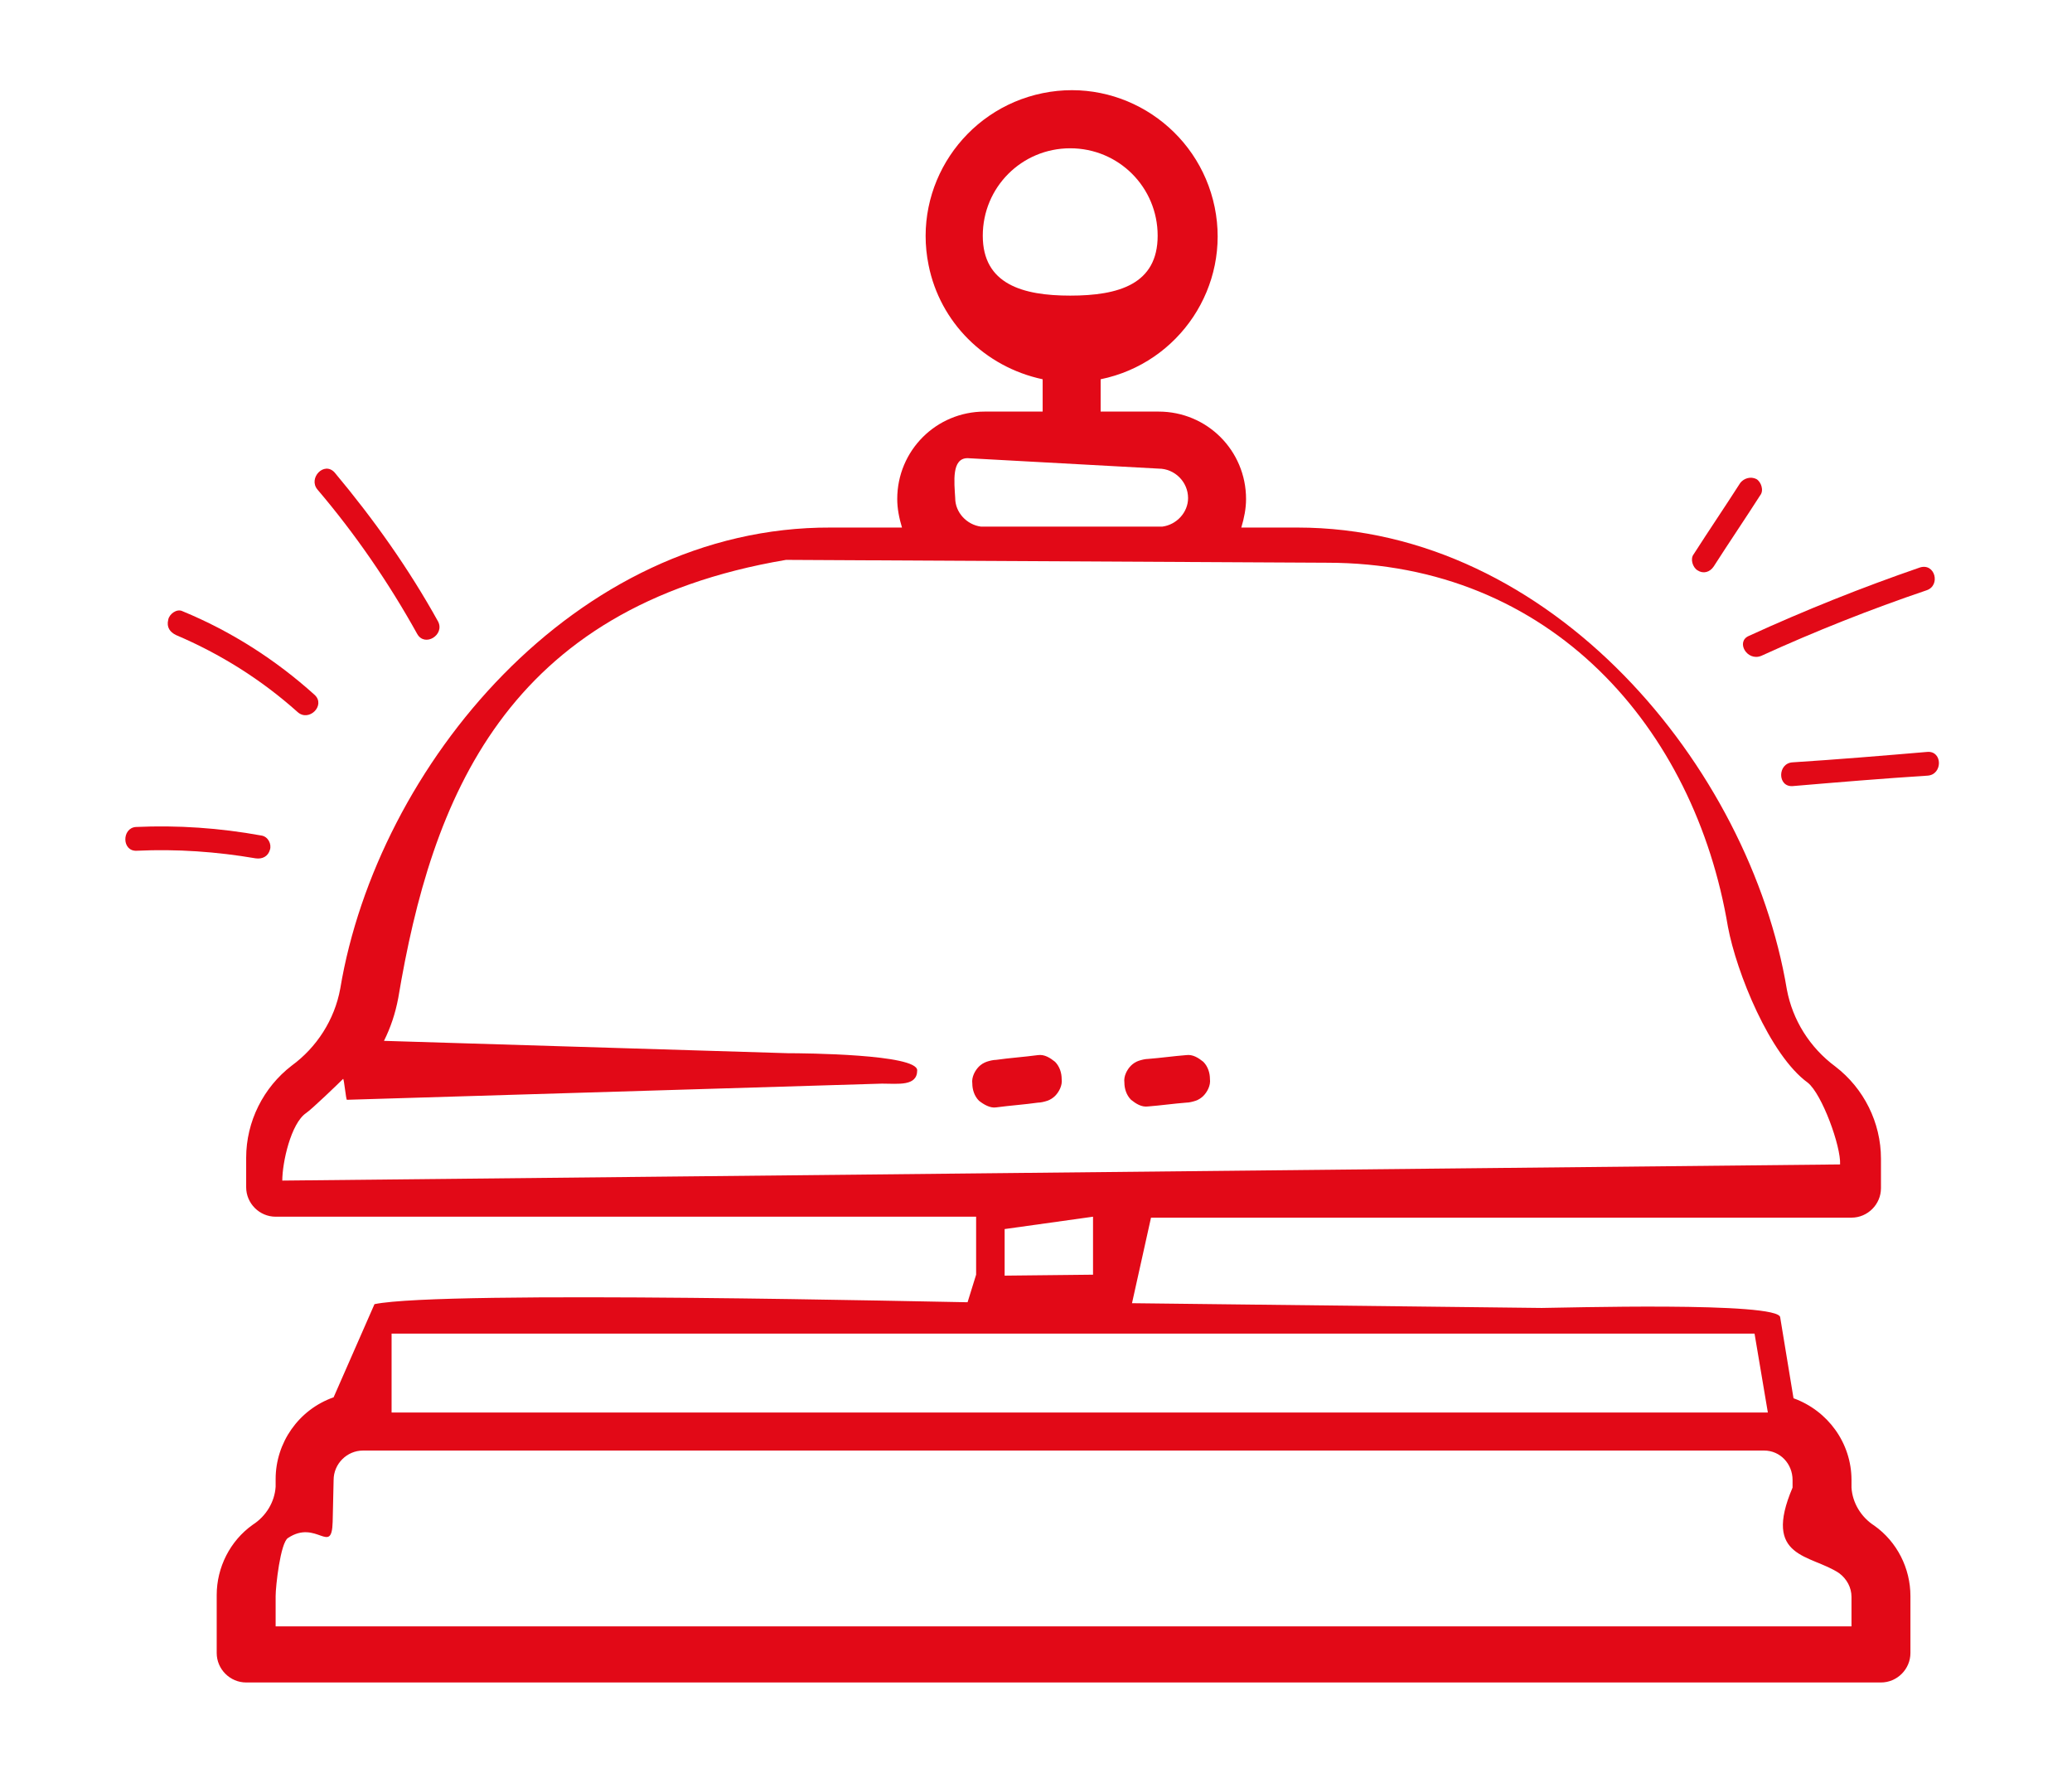 <?xml version="1.0" encoding="utf-8"?>
<!-- Generator: Adobe Illustrator 24.1.3, SVG Export Plug-In . SVG Version: 6.00 Build 0)  -->
<svg version="1.1" id="Layer_1" xmlns="http://www.w3.org/2000/svg" xmlns:xlink="http://www.w3.org/1999/xlink" x="0px" y="0px"
	 viewBox="0 0 218 186" style="enable-background:new 0 0 218 186;" xml:space="preserve">
<path style="fill:#E20917;" d="M35.8,104c-0.6,3.3-2.5,6.2-5.1,8.1c-3,2.3-4.8,5.9-4.8,9.7v3.1c0,1.7,1.4,3.1,3.1,3.1h73.7v6.1
	l-0.9,2.9c-1.7,0-55.2-1.3-62.4,0.2l-4.3,9.8c-3.7,1.3-6.1,4.8-6.1,8.6v0.8c-0.1,1.6-1,3.1-2.4,4c-2.4,1.7-3.8,4.5-3.8,7.4v6.1
	c0,1.7,1.4,3.1,3.1,3.1h172c1.7,0,3.1-1.4,3.1-3.1v-6c0-2.9-1.4-5.7-3.8-7.4c-1.4-0.9-2.3-2.4-2.4-4v-0.8c0-3.9-2.5-7.3-6.1-8.6
	l-1.4-8.5c0-1.7-23.4-1-25.1-1l-43.1-0.5l2-9h73.7c1.7,0,3.1-1.4,3.1-3.1v-3.1c0-3.8-1.8-7.4-4.8-9.7c-2.7-2-4.5-4.9-5.1-8.1
	c-3.9-23.4-24.7-48.6-51.5-48.6h-5.9c0.3-1,0.5-2,0.5-3c0-5.1-4.1-9.2-9.2-9.2h-6.1v-3.4c8.3-1.7,13.7-9.8,12-18.1
	s-9.8-13.7-18.1-12s-13.7,9.8-12,18.1c1.2,6,5.9,10.7,12,12v3.4h-6.1c-5.1,0-9.2,4.1-9.2,9.2c0,1,0.2,2,0.5,3h-7.5
	C60.5,55.4,39.7,80.6,35.8,104z M188.6,155.7v0.8c-3.2,7.5,1.9,7,4.9,9c0.8,0.6,1.3,1.5,1.3,2.5v3.1H29v-3.2c0-1,0.5-5.6,1.3-6.1
	c3-2,4.6,1.9,4.7-1.7l0.1-4.4c0-1.7,1.4-3.1,3.1-3.1h147.4C187.3,152.6,188.6,154,188.6,155.7z M184.6,140.3l1.4,8.3H41.2v-8.3
	H184.6z M105.7,134.2v-4.9l9.3-1.3v6.1L105.7,134.2L105.7,134.2z M103.4,24.8c0-5.1,4.1-9.2,9.2-9.2s9.2,4.1,9.2,9.2
	s-4.1,6.3-9.2,6.3C107.6,31.1,103.4,29.9,103.4,24.8z M101.8,48.2l20.1,1.1c1.7,0,3.1,1.4,3.1,3.1c0,1.5-1.2,2.8-2.7,3h-19.1
	c-1.5-0.2-2.7-1.5-2.7-3C100.4,50.7,100.1,48.2,101.8,48.2z M92.8,114c1.7,0,3.7,0.3,3.7-1.4c0-1.7-11.9-1.8-13.6-1.8l-42.5-1.3
	c0.7-1.4,1.2-2.9,1.5-4.5c3.5-20.9,11.2-41.1,40.8-46.1l56.9,0.3c23.6,0,38.7,17.4,42.2,38.3c0.9,4.8,4.4,13.5,8.4,16.4
	c1.5,1.2,3.5,6.7,3.4,8.6l-163.9,1.7c0-1.9,0.9-6,2.5-7.1c0.6-0.4,3.4-3.1,3.9-3.6c0.1,0,0.3,2.2,0.4,2.2"/>
<g>
	<g>
		<path style="fill:#E20917;" d="M104.8,116.5c1.5-0.2,3-0.3,4.4-0.5c0.3,0,0.7-0.1,1-0.2c0.3-0.1,0.6-0.3,0.8-0.5
			c0.4-0.4,0.8-1.1,0.7-1.8c0-0.6-0.2-1.3-0.7-1.8c-0.5-0.4-1.1-0.8-1.8-0.7c-1.5,0.2-3,0.3-4.4,0.5c-0.3,0-0.7,0.1-1,0.2
			s-0.6,0.3-0.8,0.5c-0.4,0.4-0.8,1.1-0.7,1.8c0,0.6,0.2,1.3,0.7,1.8C103.5,116.2,104.2,116.6,104.8,116.5L104.8,116.5z"/>
	</g>
</g>
<g>
	<g>
		<path style="fill:#E20917;" d="M120.8,116.4c1.3-0.1,2.7-0.3,4-0.4c0.3,0,0.7-0.1,1-0.2c0.3-0.1,0.6-0.3,0.8-0.5
			c0.4-0.4,0.8-1.1,0.7-1.8c0-0.6-0.2-1.3-0.7-1.8c-0.5-0.4-1.1-0.8-1.8-0.7c-1.3,0.1-2.7,0.3-4,0.4c-0.3,0-0.7,0.1-1,0.2
			s-0.6,0.3-0.8,0.5c-0.4,0.4-0.8,1.1-0.7,1.8c0,0.6,0.2,1.3,0.7,1.8C119.5,116.1,120.1,116.5,120.8,116.4L120.8,116.4z"/>
	</g>
</g>
<g>
	<g>
		<path style="fill:#E20917;" d="M14.4,89.5c4.2-0.2,8.4,0.1,12.5,0.8c0.7,0.1,1.3-0.2,1.5-0.9c0.2-0.6-0.2-1.4-0.9-1.5
			c-4.4-0.8-8.8-1.1-13.2-0.9C12.8,87.1,12.8,89.6,14.4,89.5L14.4,89.5z"/>
	</g>
</g>
<g>
	<g>
		<path style="fill:#E20917;" d="M18.5,66.8c4.7,2,9,4.7,12.8,8.1c1.2,1.1,3-0.7,1.8-1.8c-4.1-3.7-8.8-6.7-13.9-8.8
			c-0.6-0.3-1.4,0.3-1.5,0.9C17.5,66,17.9,66.5,18.5,66.8L18.5,66.8z"/>
	</g>
</g>
<g>
	<g>
		<path style="fill:#E20917;" d="M33.4,51.5c4,4.7,7.5,9.8,10.5,15.2c0.8,1.4,2.9,0.1,2.2-1.3c-3.1-5.6-6.8-10.8-10.9-15.7
			C34.1,48.5,32.4,50.3,33.4,51.5L33.4,51.5z"/>
	</g>
</g>
<g>
	<g>
		<path style="fill:#E20917;" d="M180.3,59.6c1.6-2.5,3.3-5,4.9-7.5c0.4-0.5,0.1-1.4-0.4-1.7c-0.6-0.3-1.3-0.1-1.7,0.4
			c-1.6,2.5-3.3,5-4.9,7.5c-0.4,0.5-0.1,1.4,0.4,1.7C179.2,60.4,179.9,60.2,180.3,59.6L180.3,59.6z"/>
	</g>
</g>
<g>
	<g>
		<path style="fill:#E20917;" d="M185.3,69c5.7-2.6,11.5-4.9,17.4-6.9c1.5-0.5,0.9-2.9-0.7-2.4c-6.1,2.1-12.1,4.5-18,7.2
			C182.6,67.5,183.8,69.6,185.3,69L185.3,69z"/>
	</g>
</g>
<g>
	<g>
		<path style="fill:#E20917;" d="M188.6,82.7c4.7-0.4,9.5-0.8,14.2-1.1c1.6-0.1,1.6-2.6,0-2.5c-4.7,0.4-9.5,0.8-14.2,1.1
			C187,80.3,187,82.8,188.6,82.7L188.6,82.7z"/>
	</g>
</g>
</svg>
